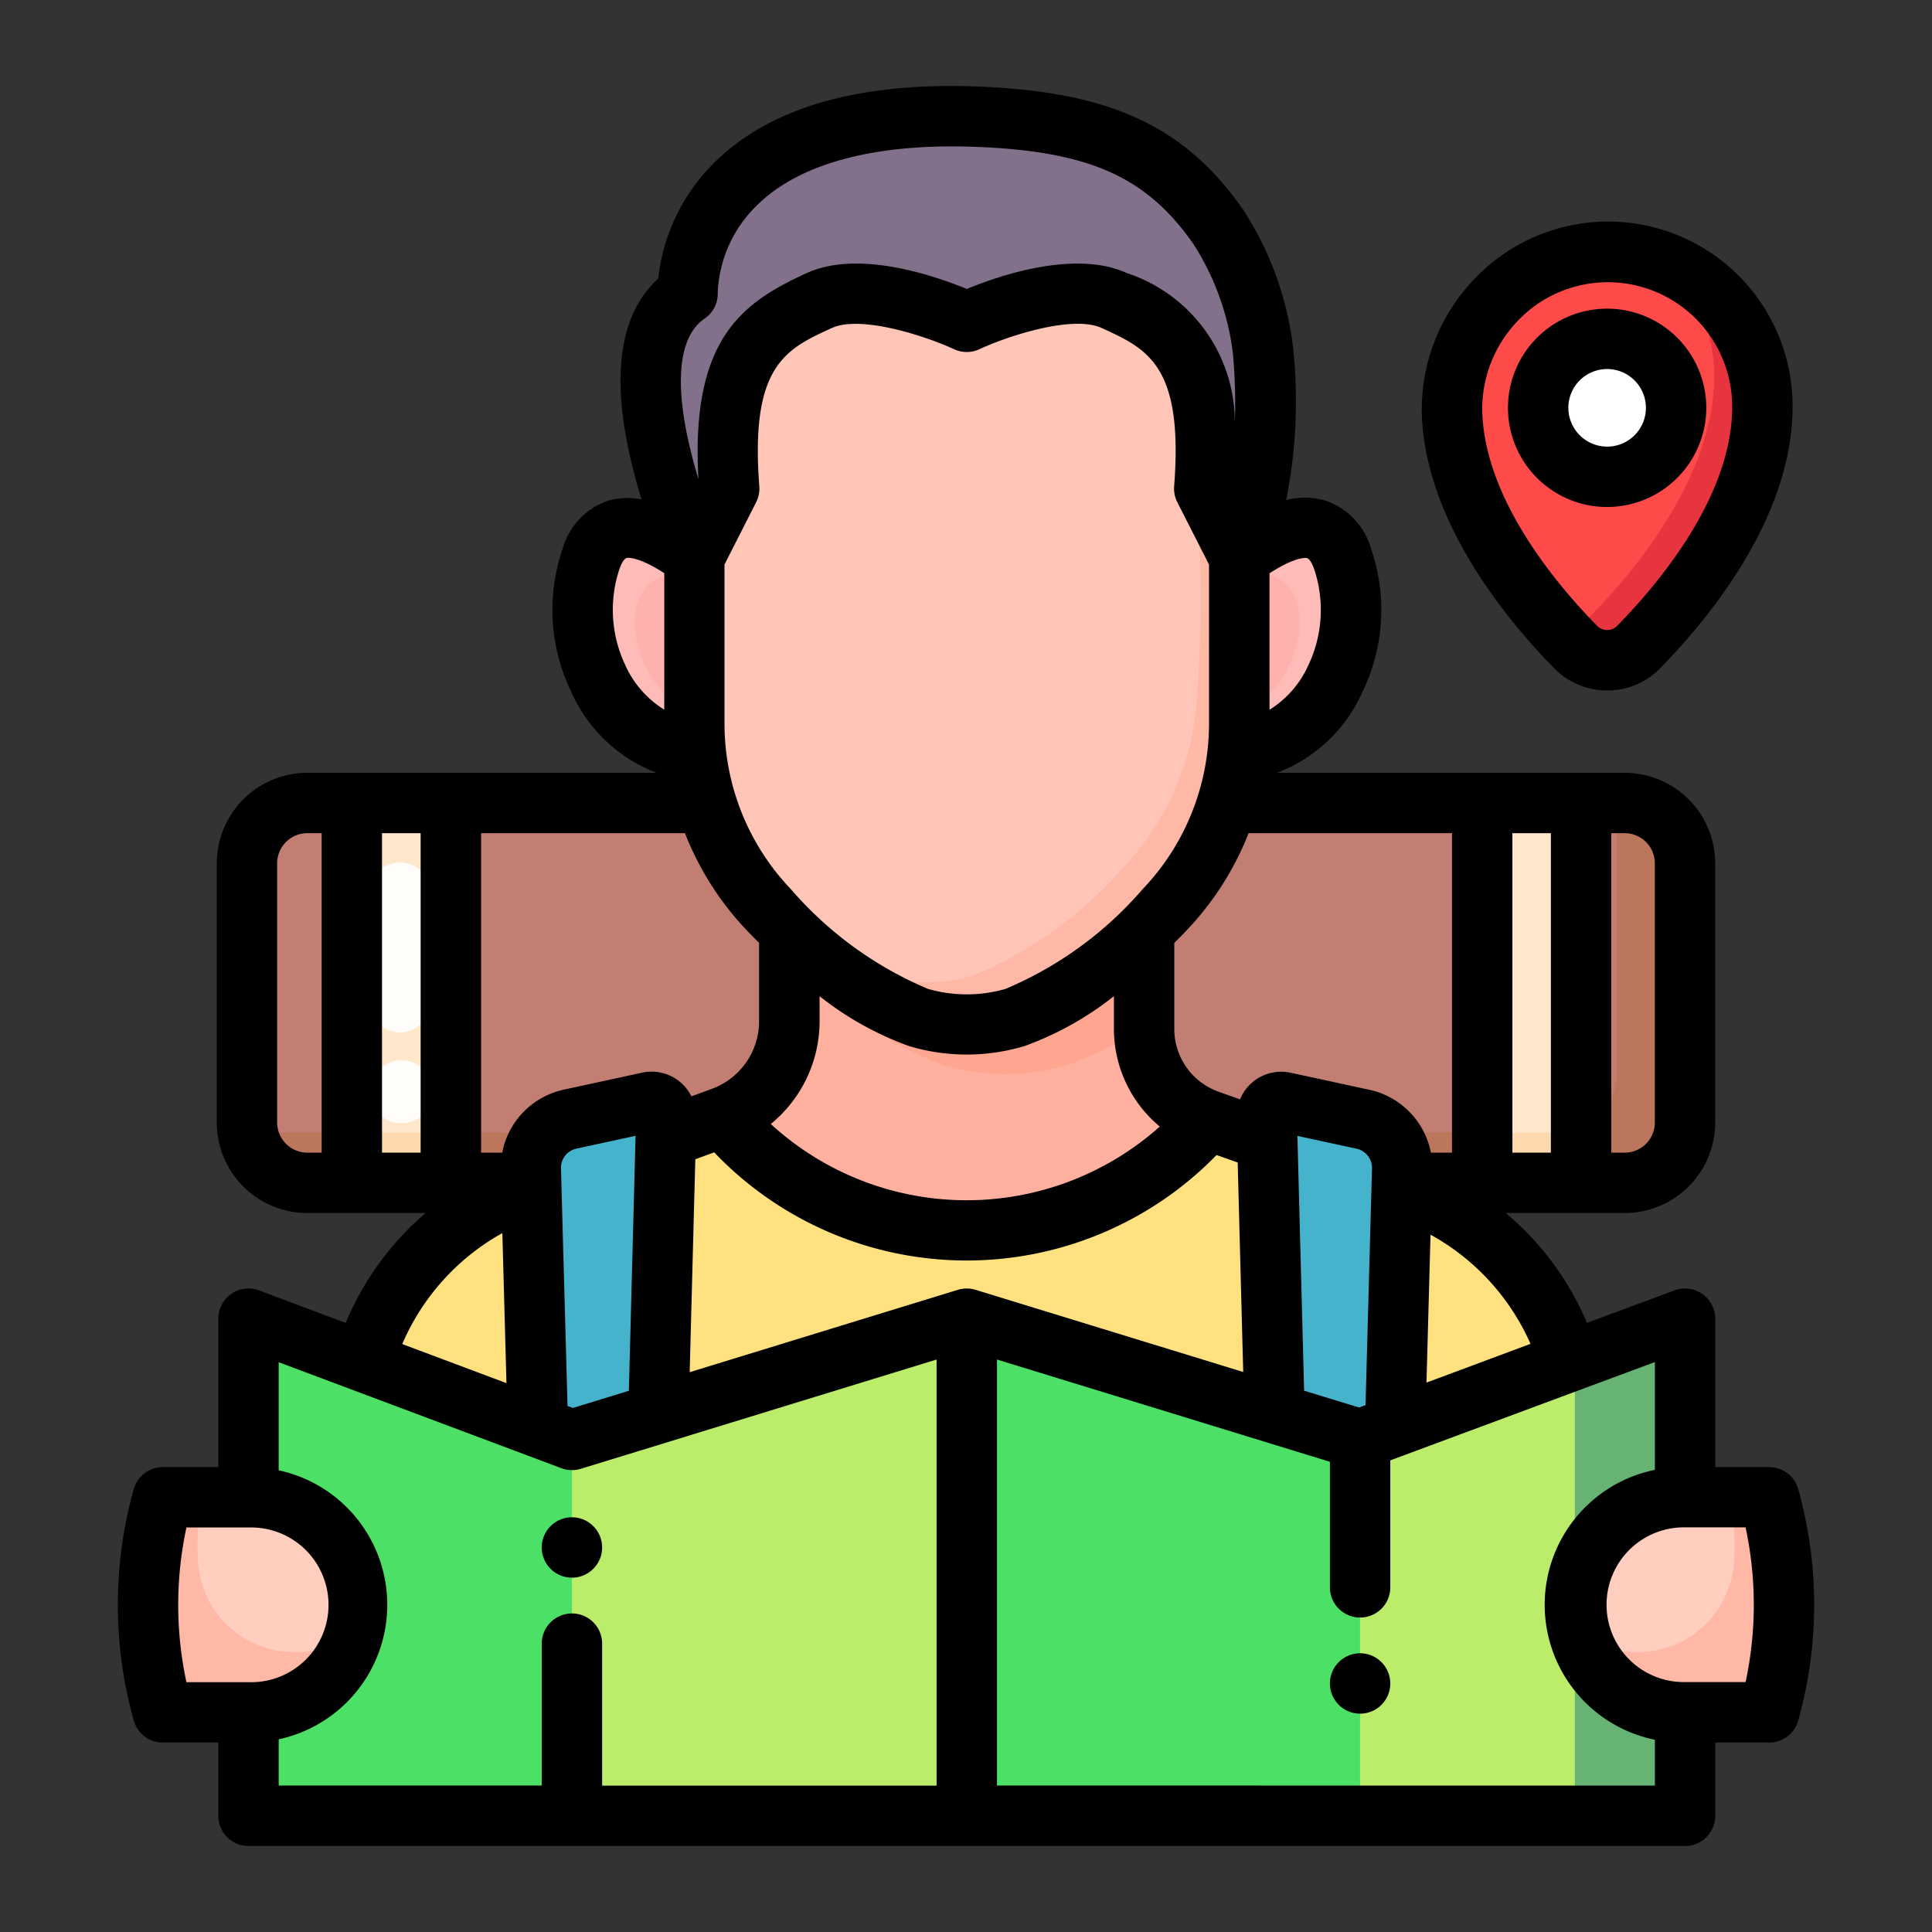 <svg id="Layer_1" height="512" viewBox="0 0 64 64" width="512" xmlns="http://www.w3.org/2000/svg" data-name="Layer 1"><rect x="0" y="0" width="64" height="64" fill="#333333" stroke="none"/><path d="m19.578 18.5c.623-1.745 2.335-.883 3.483-.014l-.018 5.463a9.09 9.09 0 0 0 .055 1 9.875 9.875 0 0 1 -1.013-.3c-2.107-.719-3.393-3.665-2.507-6.149z" fill="#ffbbb7"/><path d="m44.472 18.5c-.623-1.745-2.318-.885-3.466-.017l-.053 5.407a9.849 9.849 0 0 1 -.059 1.045 9.715 9.715 0 0 0 1.07-.281c2.108-.724 3.394-3.67 2.508-6.154z" fill="#ffbbb7"/><rect fill="#c27e72" height="12.583" rx="2" width="47.638" x="8.181" y="26.599"/><path d="m53.819 26.6h-.284a1.994 1.994 0 0 1 .034.34v8.583a2 2 0 0 1 -2 2h-43.354a2 2 0 0 0 1.966 1.66h43.638a2 2 0 0 0 2-2v-8.583a2 2 0 0 0 -2-2z" fill="#bb765c"/><path d="m53.819 26.6h-.284a1.994 1.994 0 0 1 .034.34v8.583a2 2 0 0 1 -2 2h-43.354a2 2 0 0 0 1.966 1.66h43.638a2 2 0 0 0 2-2v-8.583a2 2 0 0 0 -2-2z" fill="#bb765c"/><ellipse cx="41.162" cy="21.393" fill="#ffb2ad" rx="2.507" ry="1.662" transform="matrix(.459 -.889 .889 .459 3.267 48.15)"/><ellipse cx="22.889" cy="21.393" fill="#ffb2ad" rx="1.662" ry="2.507" transform="matrix(.889 -.459 .459 .889 -7.265 12.888)"/><path d="m46.613 39.44-6.58-2.335a10.612 10.612 0 0 1 -16.1-.1l-6.568 2.4a8.6 8.6 0 0 0 -5.65 8.08v12.666h40.623v-12.6a8.6 8.6 0 0 0 -5.725-8.111z" fill="#ffe17f"/><path d="m21.46 60.151.611-23.151a.484.484 0 0 0 -.587-.486l-2.6.564a1.648 1.648 0 0 0 -1.3 1.656l.584 21.42z" fill="#46b3cc"/><path d="m45.862 60.151.584-21.42a1.648 1.648 0 0 0 -1.3-1.656l-2.6-.564a.484.484 0 0 0 -.587.486l.611 23.154z" fill="#46b3cc"/><path d="m32.025 40.755a10.6 10.6 0 0 0 8.007-3.65 3.2 3.2 0 0 1 -2.132-3.019v-4.267a12.24 12.24 0 0 1 -4.276 2.886 4.4 4.4 0 0 1 -1.193.22 5.5 5.5 0 0 1 -2-.219 12.236 12.236 0 0 1 -4.278-2.887v4.016a3.379 3.379 0 0 1 -2.219 3.173 10.606 10.606 0 0 0 8.091 3.747z" fill="#ffb09e"/><path d="m32.431 32.925a5.5 5.5 0 0 1 -2-.219 12.236 12.236 0 0 1 -4.278-2.887v2a13.763 13.763 0 0 0 5.079 3.459 7.126 7.126 0 0 0 4.141 0 10.337 10.337 0 0 0 2.527-1.313v-4.146a12.24 12.24 0 0 1 -4.276 2.886 4.4 4.4 0 0 1 -1.193.22z" fill="#ffa691"/><path d="m40.99 24.94a8.94 8.94 0 0 1 -2.41 5.2 13.5 13.5 0 0 1 -4.96 3.57 5.646 5.646 0 0 1 -3.19 0 13.5 13.5 0 0 1 -4.96-3.57 8.941 8.941 0 0 1 -2.41-5.2c-.207-1.04-.083-6.49-.093-6.49-1.33-3.29-2.317-7.27-.187-8.72 0 0-.26-6.19 9.43-5.87 4.26.14 6.4 1.17 8.13 3.63a9.679 9.679 0 0 1 1.5 4.14 14.857 14.857 0 0 1 -.8 6.8l.01.03a41.45 41.45 0 0 1 -.06 6.48z" fill="#ffc6b7"/><path d="m41.04 18.43a14.857 14.857 0 0 0 .8-6.8 9.679 9.679 0 0 0 -1.5-4.14 8.374 8.374 0 0 0 -1.686-1.8c.1.133.211.255.311.4a9.679 9.679 0 0 1 1.5 4.14 26.177 26.177 0 0 1 -.79 6.83 41.45 41.45 0 0 1 -.06 6.48 8.94 8.94 0 0 1 -2.41 5.2 13.5 13.5 0 0 1 -4.96 3.57 5.646 5.646 0 0 1 -3.19 0 11.55 11.55 0 0 1 -3.893-2.519c.1.118.2.238.308.351a13.5 13.5 0 0 0 4.96 3.57 5.646 5.646 0 0 0 3.19 0 13.5 13.5 0 0 0 4.96-3.57 8.94 8.94 0 0 0 2.41-5.2 41.45 41.45 0 0 0 .06-6.48z" fill="#ffb8a6"/><path d="m52.188 21.428c-1.47-1.5-3.976-4.515-4.089-7.726a5.228 5.228 0 0 1 4.992-5.365 5.144 5.144 0 0 1 5.291 5.141c0 3.3-2.6 6.43-4.1 7.961a1.463 1.463 0 0 1 -2.094-.011z" fill="#ff4a4a"/><path d="m55.174 8.715a5.121 5.121 0 0 1 1.614 3.732c0 3.3-2.6 6.43-4.1 7.961a1.441 1.441 0 0 1 -1.047.433c.194.213.381.413.552.587a1.463 1.463 0 0 0 2.089.011c1.5-1.531 4.1-4.659 4.1-7.961a5.143 5.143 0 0 0 -3.208-4.763z" fill="#e7343f"/><circle cx="53.239" cy="13.51" fill="#fff" r="2.285"/><path d="m23 18.459 1.156-2.275c-.359-4.624 1.268-5.445 2.983-6.228s4.885.709 4.885.709 3.17-1.492 4.885-.709 3.343 1.6 2.983 6.228l1.143 2.249a14.857 14.857 0 0 0 .8-6.8 9.662 9.662 0 0 0 -1.5-4.14c-1.722-2.467-3.865-3.493-8.123-3.632-9.7-.32-9.435 5.868-9.435 5.868-2.137 1.457-1.12 5.458.224 8.759z" fill="#83718c"/><path d="m8.232 58.151v-14.469l10.77 4 13.024-4 13.024 4 10.77-4v14.469a2 2 0 0 1 -2 2h-43.588a2 2 0 0 1 -2-2z" fill="#bbec6a"/><path d="m52.169 60.151h1.65a2 2 0 0 0 2-2v-14.469l-3.65 1.356z" fill="#66b373"/><path d="m31.982 60.151h13.072v-12.471l-.005.002-13.023-4-.044.014z" fill="#4ce166"/><path d="m18.946 47.662-10.714-3.98v14.469a2 2 0 0 0 2 2h8.714z" fill="#4ce166"/><path d="m49.096 26.599h3.279v12.583h-3.279z" fill="#ffe7cc"/><path d="m11.654 26.599h3.279v12.583h-3.279z" fill="#ffe7cc"/><path d="m58.606 56.724h-2.875a3.562 3.562 0 0 1 -3.562-3.562 3.562 3.562 0 0 1 3.562-3.562h2.875a13.182 13.182 0 0 1 0 7.125z" fill="#ffcebf"/><path d="m5.394 56.724h2.875a3.562 3.562 0 0 0 3.562-3.562 3.562 3.562 0 0 0 -3.562-3.562h-2.875a13.182 13.182 0 0 0 0 7.125z" fill="#ffcebf"/><path d="m58.606 49.6h-1.247a13.317 13.317 0 0 1 .085 2.08 3.181 3.181 0 0 1 -3.185 3.045h-.167a3.524 3.524 0 0 1 -1.735-.469 3.551 3.551 0 0 0 3.373 2.469h2.875a13.181 13.181 0 0 0 .001-7.125z" fill="#ffb8a6"/><path d="m5.394 49.6h1.247a13.317 13.317 0 0 0 -.085 2.08 3.181 3.181 0 0 0 3.185 3.045h.167a3.524 3.524 0 0 0 1.735-.469 3.551 3.551 0 0 1 -3.373 2.469h-2.876a13.181 13.181 0 0 1 0-7.125z" fill="#ffb8a6"/><path d="m23 18.46v.03c-.01-.01-.01-.03-.02-.04.01 0 .01.01.02.01z" fill="#ffbaa8"/><path d="m23 18.46v.03c-.01-.01-.01-.03-.02-.04.01 0 .01.01.02.01z" fill="#ffbaa8"/><path d="m51.569 37.522h-2.469v1.66h3.279v-1.832a1.988 1.988 0 0 1 -.81.172z" fill="#ffd9ad"/><path d="m11.654 37.522h3.279v1.66h-3.279z" fill="#ffd9ad"/><path d="m12.251 29.572v3.628a1 1 0 0 0 2 0v-3.628a1 1 0 0 0 -2 0z" fill="#fffdfa"/><circle cx="13.294" cy="36.166" fill="#fffdfa" r="1.043"/><path d="m53.242 22.873a2.431 2.431 0 0 0 1.748-.732c1.64-1.671 4.391-5.018 4.391-8.662a6.11 6.11 0 0 0 -10.581-4.194 6.237 6.237 0 0 0 -1.7 4.452c.125 3.544 2.794 6.778 4.375 8.391a2.461 2.461 0 0 0 1.767.745zm-2.989-12.219a4.12 4.12 0 0 1 7.128 2.825c0 2.933-2.392 5.808-3.818 7.26a.468.468 0 0 1 -.661-.011c-1.377-1.405-3.7-4.191-3.8-7.061a4.225 4.225 0 0 1 1.151-3.013zm6.27 2.856a3.285 3.285 0 1 0 -3.285 3.285 3.289 3.289 0 0 0 3.285-3.285zm-4.57 0a1.285 1.285 0 1 1 1.285 1.285 1.287 1.287 0 0 1 -1.284-1.285zm7.616 35.819a1 1 0 0 0 -.963-.73h-1.787v-4.916a1 1 0 0 0 -1.348-.937l-2.9 1.076a9.657 9.657 0 0 0 -2.691-3.639h3.938a3 3 0 0 0 3-3v-8.583a3 3 0 0 0 -3-3h-11.518a5.052 5.052 0 0 0 2.831-2.676 6.226 6.226 0 0 0 .285-4.755 2.359 2.359 0 0 0 -1.52-1.589 2.5 2.5 0 0 0 -1.291-.017 16.58 16.58 0 0 0 .233-5.01 10.619 10.619 0 0 0 -1.675-4.631c-1.942-2.773-4.442-3.912-8.917-4.06-3.9-.129-6.809.734-8.623 2.565a6.369 6.369 0 0 0 -1.819 3.8c-1.46 1.34-1.633 3.8-.553 7.315a2.428 2.428 0 0 0 -1.1.04 2.362 2.362 0 0 0 -1.51 1.585 6.229 6.229 0 0 0 .285 4.756 5.053 5.053 0 0 0 2.826 2.677h-11.571a3 3 0 0 0 -3 3v8.583a3 3 0 0 0 3 3h3.919a9.663 9.663 0 0 0 -2.648 3.64l-2.869-1.077a1 1 0 0 0 -1.351.937v4.917h-1.838a1 1 0 0 0 -.963.73 14.181 14.181 0 0 0 0 7.665 1 1 0 0 0 .963.73h1.838v2.427a1 1 0 0 0 1 1h47.587a1 1 0 0 0 1-1v-2.428h1.787a1 1 0 0 0 .963-.73 14.181 14.181 0 0 0 0-7.665zm-8.869-4.812-3.446 1.283.134-4.9a7.653 7.653 0 0 1 3.312 3.617zm-18.382-1.79a1 1 0 0 0 -.587 0l-8.884 2.728.186-7.053.626-.229a11.553 11.553 0 0 0 16.641.089l.7.247.183 6.94zm-7.573-11.9c.135.142.27.273.4.408v2.6a2.386 2.386 0 0 1 -1.562 2.234l-.68.249a1.469 1.469 0 0 0 -1.635-.784l-2.6.564a2.646 2.646 0 0 0 -2.031 2.085h-.7v-10.583h6.753a9.91 9.91 0 0 0 2.056 3.227zm2.81-19.961c.972-.442 3.145.283 4.045.7a1 1 0 0 0 .85 0c.9-.421 3.075-1.146 4.045-.7 1.516.692 2.712 1.238 2.4 5.241a1 1 0 0 0 .105.53l1.05 2.063v5.239a7.945 7.945 0 0 1 -2.193 5.51 12.334 12.334 0 0 1 -4.551 3.311 4.657 4.657 0 0 1 -2.561 0 12.347 12.347 0 0 1 -4.552-3.311 7.946 7.946 0 0 1 -2.193-5.512v-5.237l1.048-2.062a1 1 0 0 0 .105-.531c-.31-4.007.887-4.549 2.403-5.241zm17.805 25.234-2.6-.563a1.474 1.474 0 0 0 -1.682.88l-.709-.252a2.207 2.207 0 0 1 -1.469-2.079v-2.851c.135-.135.269-.266.4-.408a9.906 9.906 0 0 0 2.061-3.227h6.739v10.583h-.7a2.647 2.647 0 0 0 -2.04-2.083zm-6.943 1.22a9.6 9.6 0 0 1 -12.884-.086 4.4 4.4 0 0 0 1.617-3.4v-.834a10.519 10.519 0 0 0 2.96 1.652 6.655 6.655 0 0 0 3.829 0 10.517 10.517 0 0 0 2.961-1.652v1.084a4.21 4.21 0 0 0 1.517 3.233zm-19.617 9.256-.217-7.876a.648.648 0 0 1 .511-.65l1.96-.425-.222 8.446-1.853.569zm24.4-.508-.222-8.44 1.96.424a.65.65 0 0 1 .511.651l-.214 7.844-.214.079zm11.619-17.468v8.583a1 1 0 0 1 -1 1h-.444v-10.583h.444a1 1 0 0 1 1 1zm-3.444-1v10.583h-1.275v-10.583zm-8.069-9.108c.068.021.156.158.224.35a4.268 4.268 0 0 1 -.2 3.217 3.349 3.349 0 0 1 -1.276 1.453v-4.52c.694-.454 1.121-.539 1.252-.501zm-19.966-7.937a1 1 0 0 0 .436-.868 4.271 4.271 0 0 1 1.267-2.853c1.387-1.4 3.863-2.077 7.136-1.974 3.853.127 5.774.967 7.344 3.208a8.634 8.634 0 0 1 1.32 3.648 18.793 18.793 0 0 1 .062 2.307 5.206 5.206 0 0 0 -3.578-4.978c-1.721-.786-4.269.1-5.3.527-1.033-.425-3.581-1.314-5.3-.527-2.121.968-3.855 2.163-3.59 6.825-.83-2.739-.781-4.644.203-5.315zm-2.616 11.5a4.269 4.269 0 0 1 -.2-3.217c.068-.191.156-.329.224-.35.127-.038.554.041 1.257.5v4.521a3.351 3.351 0 0 1 -1.281-1.451zm-11.543 15.128v-8.583a1 1 0 0 1 1-1h.474v10.583h-.474a1 1 0 0 1 -1-1zm3.474 1v-10.583h1.279v10.583zm3.986 2.665.136 4.97-3.452-1.294a7.662 7.662 0 0 1 3.315-3.676zm-10.465 9.752h2.093a2.563 2.563 0 1 1 0 5.125h-2.093a12.186 12.186 0 0 1 0-5.125zm12.77 2.848a1 1 0 0 0 -1 1v4.7h-8.714v-1.531a4.558 4.558 0 0 0 0-8.911v-3.581l9.363 3.511a1.011 1.011 0 0 0 .645.02l11.786-3.62v14.115h-11.08v-4.7a1 1 0 0 0 -1-1.004zm14.08 5.7v-14.112l11.029 3.388v4.159a1 1 0 0 0 2 0v-4.207l8.765-3.256v3.571a4.562 4.562 0 0 0 0 8.94v1.519zm24.8-3.427h-2.095a2.563 2.563 0 0 1 0-5.125h2.093a12.186 12.186 0 0 1 0 5.128zm-37.88-4.459a1 1 0 1 1 -1-1 1 1 0 0 1 1 1zm26.109 4.505a1 1 0 1 1 -1-1 1 1 0 0 1 .999 1.001z"/></svg>